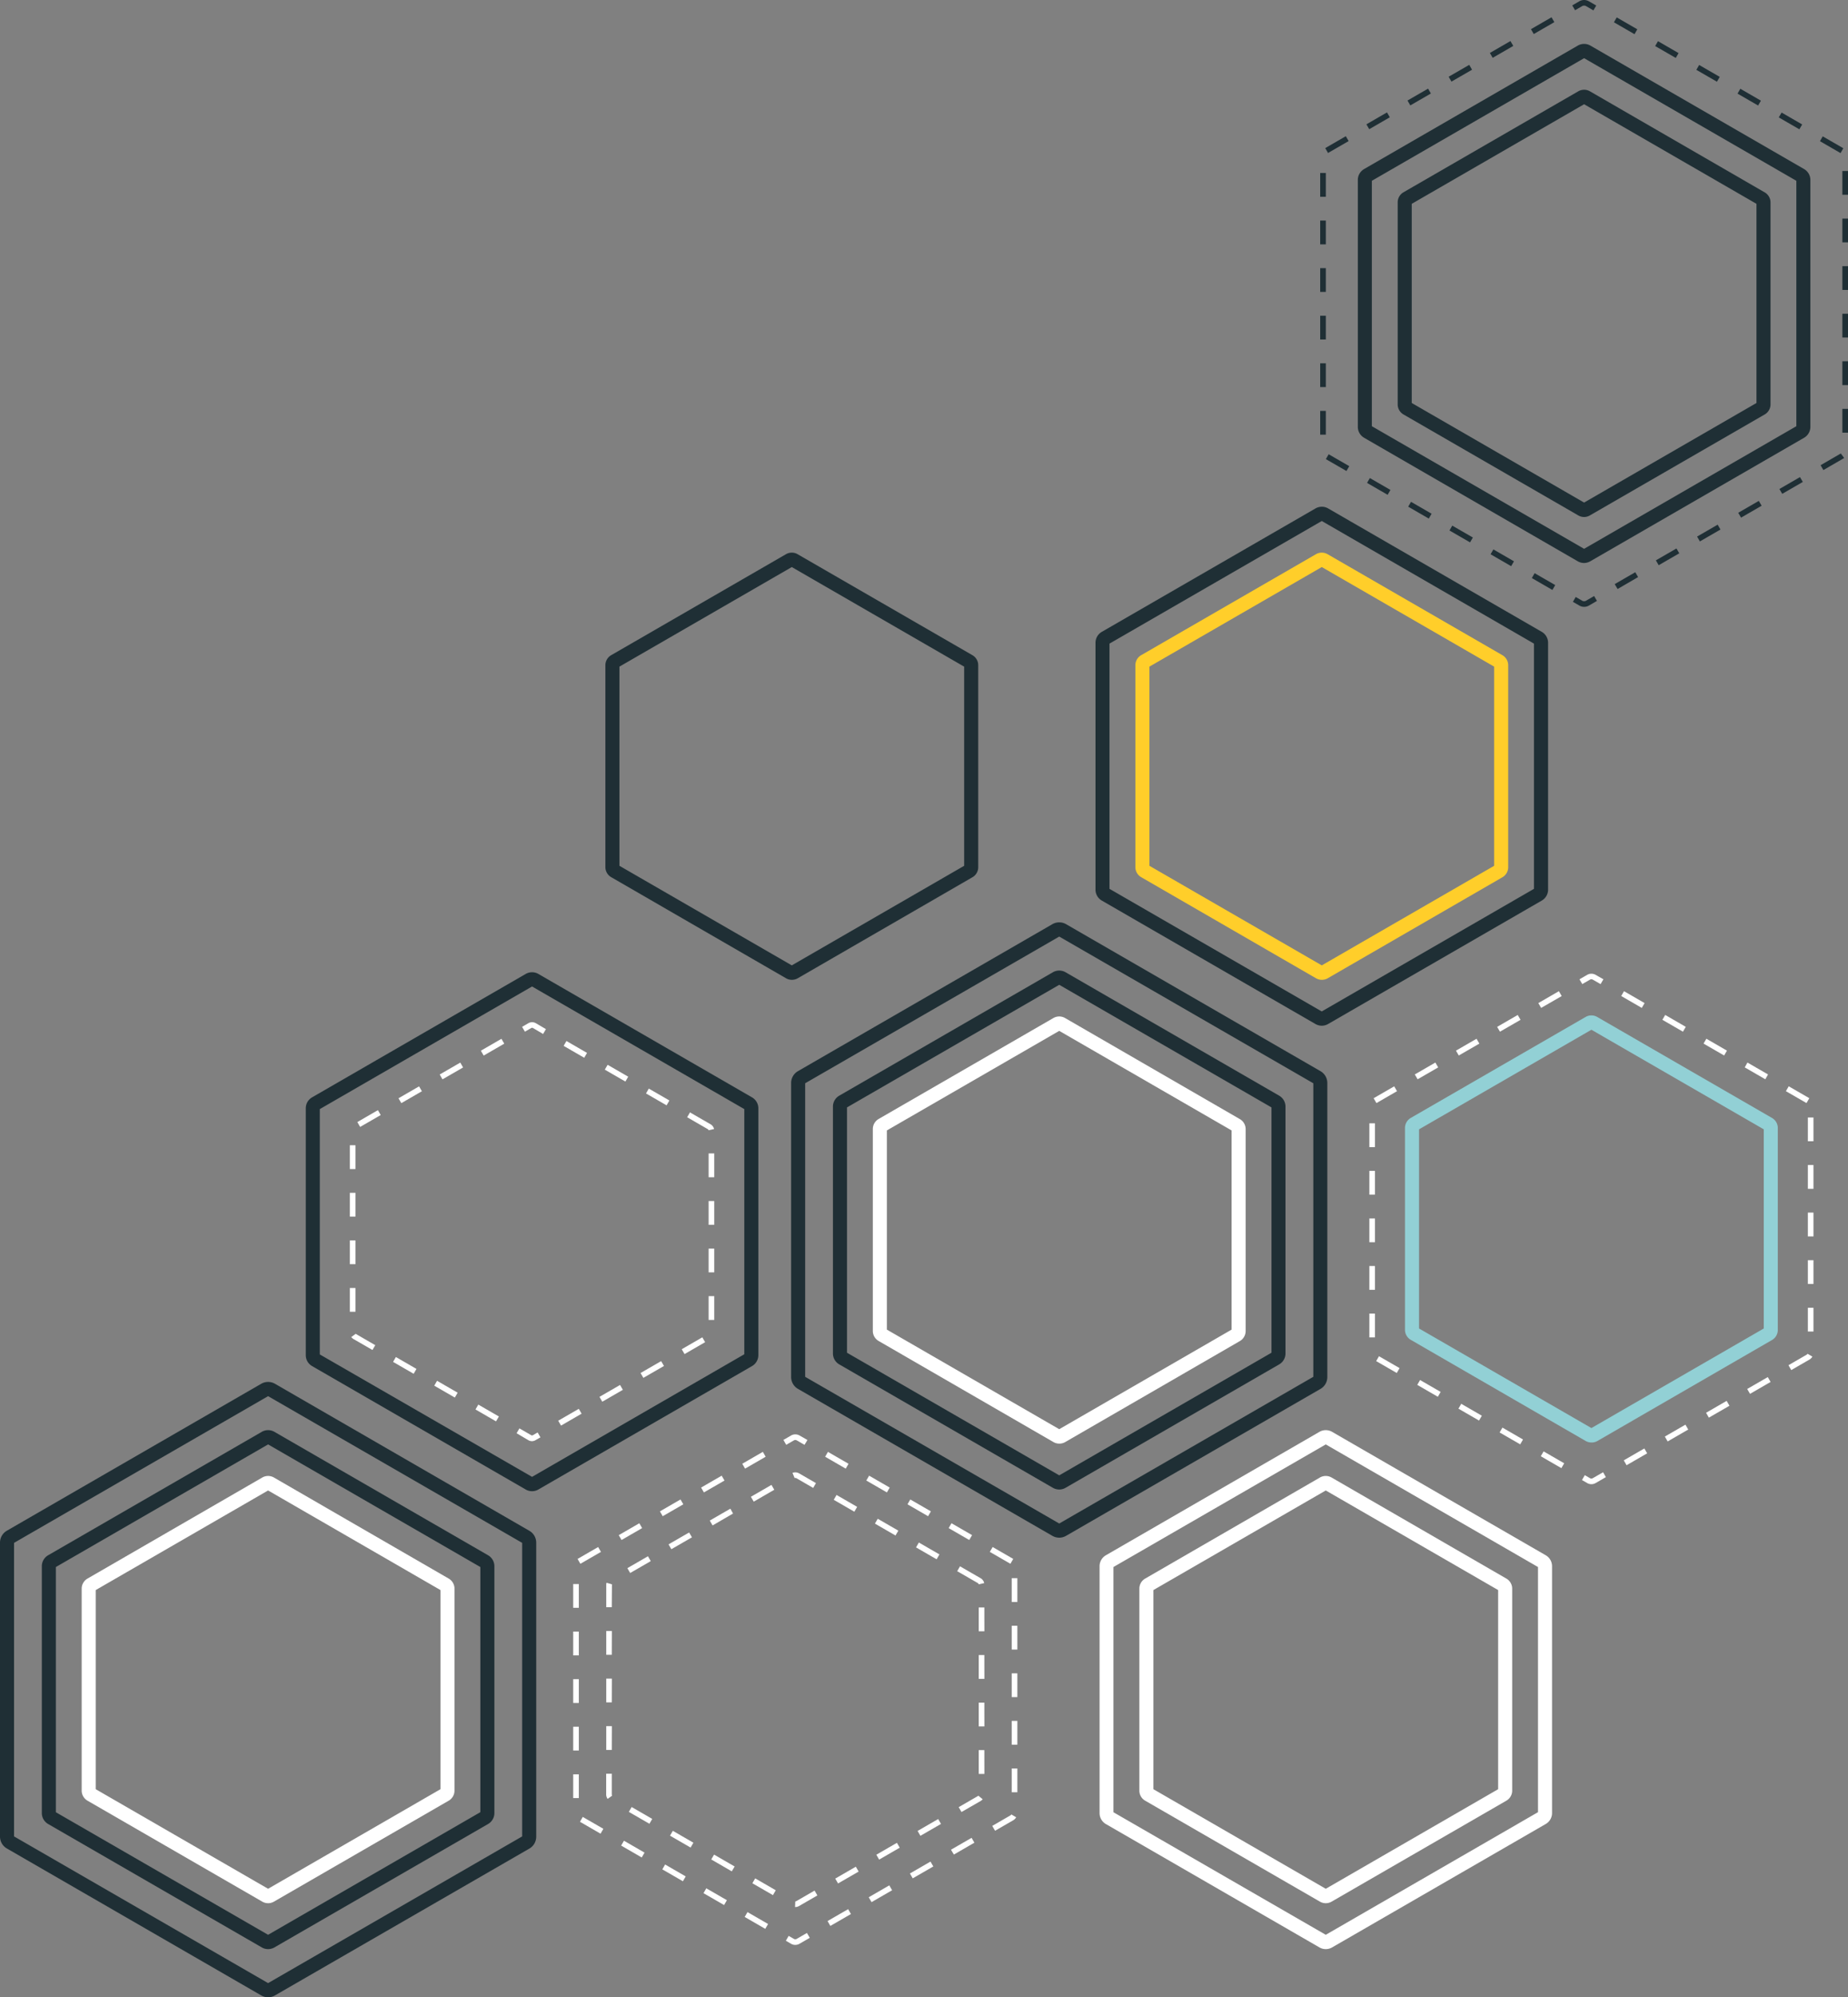 <svg xmlns="http://www.w3.org/2000/svg" viewBox="0 0 932.76 1007.52"><rect x="0" y="0" width="932.76" height="1007.52" fill="#808080" stroke="none"/><defs><style>.cls-1{fill:#fff;}.cls-2{fill:#1f2f35;}.cls-3{fill:#92d0d5;}.cls-4{fill:#ffce2a;}</style></defs><title>fd agencement</title><g id="Calque_2" data-name="Calque 2"><g id="HEXAGONE_15" data-name="HEXAGONE 15"><path class="cls-1" d="M669.17,983.23a6.34,6.34,0,0,1-3.18-.85L558.13,920.11A6.39,6.39,0,0,1,555,914.6V790.06a6.38,6.38,0,0,1,3.18-5.51L666,722.28a6.37,6.37,0,0,1,6.35,0L780.2,784.55a6.38,6.38,0,0,1,3.18,5.51V914.6a6.39,6.39,0,0,1-3.18,5.51L672.35,982.38A6.37,6.37,0,0,1,669.17,983.23ZM562,914.18,669.17,976l107.12-61.85V790.48L669.17,728.63,562,790.48ZM776.66,790.69h0Z"/><path class="cls-1" d="M669.17,960.07a5.89,5.89,0,0,1-2.93-.78L578,908.34a5.84,5.84,0,0,1-2.92-5.06V801.38a5.84,5.84,0,0,1,2.92-5.06l88.24-51a5.88,5.88,0,0,1,5.84,0l88.26,51h0a5.86,5.86,0,0,1,2.92,5.06v101.9a5.86,5.86,0,0,1-2.92,5.06l-88.25,50.95A5.88,5.88,0,0,1,669.17,960.07Zm-87-57.51,87,50.23,87-50.23V802.1l-87-50.24-87,50.24Z"/></g><g id="HEXAGONE_14" data-name="HEXAGONE 14"><path class="cls-1" d="M401.41,981.1a4.28,4.28,0,0,1-2.12-.56L396.65,979l1.42-2.45,2.64,1.52a1.4,1.4,0,0,0,1.4,0l5.19-3,1.42,2.46-5.19,3A4.28,4.28,0,0,1,401.41,981.1ZM386.26,973l-10.39-6,1.42-2.45,10.39,6Zm32.85-1.47-1.41-2.46,10.39-6,1.41,2.46ZM365.48,961l-10.4-6,1.42-2.45,10.39,6Zm74.42-1.47-1.42-2.46,10.39-6,1.42,2.46ZM344.69,949l-10.39-6,1.42-2.45,10.39,6Zm116-1.47-1.42-2.46,10.39-6,1.42,2.46ZM323.91,937l-10.39-6,1.42-2.45,10.39,6Zm157.55-1.47L480,933.09l10.4-6,1.41,2.45ZM303.13,925l-10.39-6,1.41-2.46,10.39,6Zm199.12-1.48-1.42-2.45,9.13-5.28a1.36,1.36,0,0,0,.51-.5l2.44,1.44a4.29,4.29,0,0,1-1.53,1.52ZM292.16,907.05h-2.84v-12h2.84ZM513.5,904.1h-2.84v-12h2.84ZM292.16,883.05h-2.84v-12h2.84ZM513.5,880.1h-2.84v-12h2.84ZM292.16,859.05h-2.84v-12h2.84ZM513.5,856.1h-2.84v-12h2.84ZM292.16,835.05h-2.84v-12h2.84Zm221.34-2.94h-2.84v-12h2.84ZM292.16,811.06h-2.84v-12h2.84Zm221.34-2.95h-2.84v-12h2.84ZM510,788.85l-10.39-6,1.42-2.46,10.39,6Zm-217.06,0-1.42-2.45,10.39-6,1.42,2.45Zm196.28-12-10.39-6,1.42-2.46,10.39,6Zm-175.5,0-1.42-2.45,10.4-6,1.41,2.45Zm154.72-12-10.39-6,1.41-2.45,10.4,6Zm-133.94,0-1.41-2.45,10.39-6,1.42,2.45Zm113.16-12-10.4-6,1.42-2.45,10.39,6Zm-92.37,0-1.42-2.45,10.39-6,1.42,2.46Zm71.58-12-10.39-6,1.42-2.45,10.39,6Zm-50.8,0-1.42-2.46,10.39-6,1.42,2.46Zm30-12-3.94-2.27a1.43,1.43,0,0,0-1.4,0l-3.9,2.25-1.41-2.46,3.89-2.25a4.31,4.31,0,0,1,4.23,0l4,2.28Z"/><path class="cls-1" d="M401.41,962h-.13l.13-2.83-.07,1.42.06-1.42h0a1.06,1.06,0,0,0,.5-.13l9.25-5.34,1.41,2.45-9.25,5.34A3.76,3.76,0,0,1,401.41,962ZM390.14,956l-10.39-6,1.42-2.46,10.39,6ZM423,950.1l-1.42-2.45,10.39-6,1.42,2.46ZM369.36,944,359,938l1.42-2.45,10.39,6Zm74.38-5.93-1.42-2.46,10.39-6,1.42,2.46ZM348.57,932l-10.39-6,1.42-2.45,10.39,6Zm116-5.93-1.42-2.46,10.39-6,1.42,2.46ZM327.79,920l-10.39-6,1.42-2.45,10.39,6Zm157.51-5.93-1.41-2.46,9.65-5.57a.92.92,0,0,0,.26-.22l2.19,1.8a3.83,3.83,0,0,1-1,.88Zm-178.6-6.62a3.77,3.77,0,0,1-.74-2.25V894.75h2.83v10.49a1,1,0,0,0,.19.57Zm190.16-12.6H494v-12h2.84ZM308.79,882.76H306v-12h2.83Zm188.07-11.87H494v-12h2.84ZM308.79,858.76H306v-12h2.83Zm188.07-11.87H494v-12h2.84ZM308.79,834.76H306v-12h2.83Zm188.07-11.87H494v-12h2.84ZM308.79,810.76H306V799.42a4.07,4.07,0,0,1,.14-1l2.73.78a1.09,1.09,0,0,0,0,.26ZM494,799.21a1,1,0,0,0-.46-.63l-10.4-6,1.42-2.46,10.39,6a3.82,3.82,0,0,1,1.82,2.47ZM318.08,793.5l-1.42-2.45,10.39-6,1.42,2.45Zm154.67-6.92-10.39-6,1.42-2.46,10.39,6ZM338.86,781.5l-1.42-2.45,10.39-6,1.42,2.45ZM452,774.58l-10.39-6,1.42-2.45,10.39,6Zm-92.33-5.08-1.42-2.45,10.4-6L370,763.5Zm71.55-6.92-10.39-6,1.41-2.45,10.4,6Zm-50.77-5.08L379,755.05l10.39-6,1.42,2.45Zm30-6.92-8.5-4.91a1,1,0,0,0-.86-.06L400,743a3.89,3.89,0,0,1,3.33.23l8.51,4.92Z"/></g><g id="HEXAGONE_13" data-name="HEXAGONE 13"><path class="cls-2" d="M135.32,1007.52a7,7,0,0,1-3.44-.92L3.45,932.45a6.92,6.92,0,0,1-3.45-6V778.18a6.93,6.93,0,0,1,3.44-6l128.43-74.15a6.94,6.94,0,0,1,6.9,0L267.2,772.21h0a6.92,6.92,0,0,1,3.45,6v148.3a6.92,6.92,0,0,1-3.45,6L138.77,1006.6A7,7,0,0,1,135.32,1007.52ZM7.09,926.37l128.23,74,128.24-74V778.29l-128.24-74-128.23,74Zm256.56-148h0Z"/><path class="cls-2" d="M135.32,983.23a6.3,6.3,0,0,1-3.17-.85L24.29,920.11a6.39,6.39,0,0,1-3.18-5.51V790.06a6.38,6.38,0,0,1,3.18-5.51l107.85-62.27a6.39,6.39,0,0,1,6.36,0l107.86,62.27a6.38,6.38,0,0,1,3.18,5.51V914.6a6.39,6.39,0,0,1-3.18,5.51L138.5,982.38A6.37,6.37,0,0,1,135.32,983.23ZM28.2,914.18,135.32,976l107.13-61.85V790.48L135.32,728.63,28.2,790.48ZM242.82,790.69h0Z"/><path class="cls-1" d="M135.32,960.07a5.88,5.88,0,0,1-2.92-.78L44.15,908.34a5.86,5.86,0,0,1-2.92-5.06V801.38a5.86,5.86,0,0,1,2.92-5.06l88.25-51a5.88,5.88,0,0,1,5.84,0l88.25,51h0a5.85,5.85,0,0,1,2.91,5.06v101.9a5.85,5.85,0,0,1-2.91,5.06l-88.25,50.95A5.92,5.92,0,0,1,135.32,960.07Zm-87-57.51,87,50.23,87-50.23V802.1l-87-50.24-87,50.24Z"/></g><g id="HEXAGONE_12" data-name="HEXAGONE 12"><path class="cls-1" d="M803.24,748.69a4.22,4.22,0,0,1-2.11-.56l-2.64-1.53,1.41-2.46,2.64,1.53a1.4,1.4,0,0,0,1.4,0l5.2-3,1.42,2.46-5.2,3A4.23,4.23,0,0,1,803.24,748.69Zm-15.15-8.09-10.39-6,1.42-2.45,10.39,6ZM821,739.13l-1.42-2.46,10.39-6,1.42,2.46ZM767.31,728.6l-10.39-6,1.42-2.45,10.39,6Zm74.42-1.47-1.42-2.46,10.4-6,1.41,2.46Zm-95.2-10.53-10.39-6,1.41-2.45,10.4,6Zm116-1.47-1.41-2.46,10.39-6,1.42,2.46ZM725.74,704.6l-10.39-6,1.42-2.45,10.39,6Zm157.56-1.47-1.42-2.46,10.39-6,1.42,2.45ZM705,692.6l-10.39-6,1.42-2.46,10.39,6Zm199.12-1.47-1.42-2.45,9.14-5.28a1.33,1.33,0,0,0,.5-.5l2.45,1.44a4.37,4.37,0,0,1-1.53,1.52ZM694,674.64h-2.83v-12H694Zm221.34-2.95H912.5v-12h2.83ZM694,650.64h-2.83v-12H694Zm221.34-2.95H912.5v-12h2.83ZM694,626.64h-2.83v-12H694Zm221.34-2.94H912.5v-12h2.83ZM694,602.64h-2.83v-12H694Zm221.34-2.94H912.5v-12h2.83ZM694,578.65h-2.83v-12H694Zm221.34-2.95H912.5v-12h2.83Zm-3.53-19.26-10.39-6,1.42-2.46,10.39,6Zm-217.06,0L693.32,554l10.39-6,1.42,2.45Zm196.28-12-10.39-6L882,536l10.4,6Zm-175.5,0L714.1,542l10.39-6,1.42,2.45Zm154.71-12-10.39-6,1.42-2.45,10.39,6Zm-133.93,0L734.88,530l10.39-6,1.42,2.45Zm113.15-12-10.39-6,1.42-2.45,10.39,6Zm-92.37,0L755.67,518l10.39-6,1.42,2.45Zm71.59-12-10.39-6L819.7,500l10.39,6Zm-50.8,0L776.45,506l10.39-6,1.42,2.46Zm30-12-3.95-2.27a1.38,1.38,0,0,0-1.39,0l-3.9,2.25L797.23,494l3.9-2.25a4.31,4.31,0,0,1,4.23,0L809.3,494Z"/><path class="cls-3" d="M803.25,727.66a5.89,5.89,0,0,1-2.93-.78l-88.24-51a5.85,5.85,0,0,1-2.93-5.06V569a5.86,5.86,0,0,1,2.92-5.06L800.32,513a5.87,5.87,0,0,1,5.85,0l88.24,50.95h0a5.86,5.86,0,0,1,2.92,5.06v101.9a5.85,5.85,0,0,1-2.93,5.06l-88.24,51A5.88,5.88,0,0,1,803.25,727.66Zm-87-57.51,87,50.23,87-50.23V569.69l-87-50.24-87,50.24ZM890.86,570h0Z"/></g><g id="HEXAGONE_11" data-name="HEXAGONE 11"><path class="cls-2" d="M534.64,775.68a7,7,0,0,1-3.45-.92L402.76,700.61a6.92,6.92,0,0,1-3.45-6V546.34a6.9,6.9,0,0,1,3.45-6l128.43-74.15a6.94,6.94,0,0,1,6.89,0l128.43,74.16h0a6.9,6.9,0,0,1,3.44,6V694.63a6.9,6.9,0,0,1-3.44,6L538.08,774.75A6.86,6.86,0,0,1,534.64,775.68ZM406.4,694.53l128.24,74,128.24-74V546.45l-128.24-74-128.24,74ZM663,546.5Z"/><path class="cls-2" d="M534.64,751.38a6.46,6.46,0,0,1-3.18-.84L423.6,688.26a6.37,6.37,0,0,1-3.18-5.5V558.21a6.37,6.37,0,0,1,3.18-5.5l107.86-62.27a6.4,6.4,0,0,1,6.35,0l107.86,62.28h0a6.38,6.38,0,0,1,3.17,5.5V682.76a6.37,6.37,0,0,1-3.18,5.5L537.82,750.53A6.37,6.37,0,0,1,534.64,751.38Zm-107.13-69,107.13,61.85,107.13-61.85V558.63L534.64,496.78,427.51,558.63Z"/><path class="cls-1" d="M534.64,728.23a5.88,5.88,0,0,1-2.92-.78l-88.25-51a5.88,5.88,0,0,1-2.92-5.07V569.54a5.89,5.89,0,0,1,2.92-5.07l88.24-50.94a5.9,5.9,0,0,1,5.85,0l88.25,51h0a5.86,5.86,0,0,1,2.92,5.06V671.43a5.89,5.89,0,0,1-2.92,5.07l-88.25,51A5.88,5.88,0,0,1,534.64,728.23Zm-87-57.51,87,50.23,87-50.23V570.25l-87-50.23-87,50.23ZM622.26,570.61Z"/></g><g id="HEXAGONE_10" data-name="HEXAGONE 10"><path class="cls-2" d="M268.55,752.24a6.47,6.47,0,0,1-3.18-.85L157.51,689.11a6.36,6.36,0,0,1-3.17-5.5V559.07a6.37,6.37,0,0,1,3.17-5.51l107.86-62.27a6.4,6.4,0,0,1,6.35,0l107.87,62.28h0a6.38,6.38,0,0,1,3.18,5.51V683.61a6.37,6.37,0,0,1-3.18,5.5L271.73,751.38A6.38,6.38,0,0,1,268.55,752.24Zm-107.13-69L268.55,745l107.13-61.85V559.48L268.55,497.63,161.42,559.48ZM376,559.69Z"/><path class="cls-1" d="M268.55,727a3.71,3.71,0,0,1-1.86-.5L260.75,723l1.42-2.46,5.94,3.43a.89.89,0,0,0,.89,0l2.36-1.37,1.42,2.46-2.37,1.36A3.71,3.71,0,0,1,268.55,727Zm14.62-7.86-1.42-2.46,10.39-6,1.42,2.45ZM250.36,717,240,711l1.42-2.46,10.39,6ZM304,707.09l-1.42-2.45,10.39-6,1.42,2.45ZM229.58,705l-10.39-6,1.41-2.46,10.4,6Zm95.15-9.94-1.41-2.45,10.39-6,1.42,2.45ZM208.79,693l-10.39-6,1.42-2.45,10.39,6Zm136.73-9.94-1.42-2.45,10.39-6,1.42,2.45ZM188,681l-9.57-5.52a3.8,3.8,0,0,1-1.13-1l2.28-1.68a.88.88,0,0,0,.27.24l9.57,5.53Zm172.51-15.16h-2.84v-12h2.84Zm-181.1-4.12h-2.83v-12h2.83Zm181.1-19.88h-2.84v-12h2.84Zm-181.1-4.12h-2.83v-12h2.83Zm181.1-19.87h-2.84v-12h2.84Zm-181.1-4.13h-2.83v-12h2.83Zm181.1-19.87h-2.84v-12h2.84Zm-181.1-4.13h-2.83v-12h2.83Zm178.24-19.56a.87.87,0,0,0-.42-.57l-10.39-6,1.42-2.45,10.39,6a3.7,3.7,0,0,1,1.77,2.4Zm-175.87-1.68-1.42-2.46,10.39-6,1.42,2.46Zm154.67-10.89-10.39-6,1.41-2.45,10.4,6Zm-133.89-1.11-1.42-2.46,10.39-6,1.42,2.46Zm113.1-10.89-10.39-6,1.42-2.45,10.39,6Zm-92.32-1.11-1.41-2.45,10.39-6,1.42,2.45Zm71.54-10.89-10.39-6,1.42-2.45,10.39,6Zm-50.75-1.11-1.42-2.45,10.39-6,1.42,2.45Zm30-10.89-5.12-3a.92.92,0,0,0-.88,0l-3.19,1.84-1.42-2.45,3.19-1.84a3.79,3.79,0,0,1,3.72,0l5.12,3Z"/></g><g id="HEXAGONE_9" data-name="HEXAGONE 9"><path class="cls-2" d="M399.65,494.26a5.88,5.88,0,0,1-2.92-.78l-88.25-51a5.86,5.86,0,0,1-2.92-5.06V335.57a5.86,5.86,0,0,1,2.92-5.06l88.25-50.95a5.86,5.86,0,0,1,5.84,0l88.25,50.95a5.85,5.85,0,0,1,2.93,5.06v101.9a5.85,5.85,0,0,1-2.93,5.06l-88.24,51A6,6,0,0,1,399.65,494.26Zm-87-57.51,87,50.23,87-50.23V336.29l-87-50.24-87,50.23ZM487.27,336.64h0Z"/></g><g id="HEXAGONE_8" data-name="HEXAGONE 8"><path class="cls-2" d="M667.16,517.42a6.47,6.47,0,0,1-3.18-.85L556.12,454.29a6.37,6.37,0,0,1-3.18-5.5V324.25a6.38,6.38,0,0,1,3.18-5.51L664,256.47a6.37,6.37,0,0,1,6.35,0l107.86,62.27h0a6.39,6.39,0,0,1,3.17,5.51V448.79a6.37,6.37,0,0,1-3.18,5.5L670.34,516.56A6.4,6.4,0,0,1,667.16,517.42ZM560,448.37l107.13,61.85,107.13-61.85V324.67L667.16,262.82,560,324.67Zm214.61-123.5h0Z"/><path class="cls-4" d="M667.16,494.26a5.88,5.88,0,0,1-2.92-.78l-88.25-51a5.86,5.86,0,0,1-2.92-5.06V335.57a5.86,5.86,0,0,1,2.92-5.06l88.24-50.95a5.87,5.87,0,0,1,5.85,0l88.25,50.95a5.86,5.86,0,0,1,2.92,5.06v101.9a5.86,5.86,0,0,1-2.92,5.06l-88.25,51A5.91,5.91,0,0,1,667.16,494.26Zm-87-57.51,87,50.23,87-50.23V336.28l-87-50.23-87,50.23ZM754.78,336.64Z"/></g><g id="HEXAGONE_7" data-name="HEXAGONE 7"><path class="cls-2" d="M799.56,306.12a4.74,4.74,0,0,1-2.38-.64l-3.27-1.88,1.42-2.46,3.26,1.89a2,2,0,0,0,1.94,0l4.09-2.36,1.42,2.46L802,305.48A4.81,4.81,0,0,1,799.56,306.12Zm-16-8.52-10.39-6,1.42-2.46,10.39,6Zm32.91-.48L815,294.66l10.39-6,1.42,2.45ZM762.74,285.6l-10.39-6,1.42-2.45,10.39,6Zm74.47-.48-1.42-2.45,10.39-6,1.42,2.45ZM742,273.6l-10.39-6,1.41-2.45,10.4,6Zm116-.48-1.41-2.45,10.39-6,1.41,2.45ZM721.17,261.6l-10.39-6,1.42-2.45,10.39,6Zm157.61-.48-1.42-2.45,10.39-6,1.42,2.45ZM700.39,249.6l-10.39-6,1.42-2.45,10.39,6Zm199.17-.48-1.42-2.45,10.39-6,1.42,2.45ZM679.61,237.6l-10.39-6,1.41-2.45,10.4,6Zm240.73-.48-1.42-2.45,10-5.79.2-.13,1.71,2.26a5.29,5.29,0,0,1-.5.32ZM669.2,219.26h-2.84v-12h2.84Zm263.56-1h-2.84v-12h2.84Zm-263.56-23h-2.84v-12h2.84Zm263.56-1h-2.84v-12h2.84Zm-263.56-23h-2.84v-12h2.84Zm263.56-1h-2.84v-12h2.84Zm-263.56-23h-2.84v-12h2.84Zm263.56-1h-2.84v-12h2.84Zm-263.56-23h-2.84v-12h2.84Zm263.56-1h-2.84v-12h2.84Zm-263.56-23h-2.84v-12h2.84Zm263.56-1h-2.84v-12h2.84ZM929,77.23l-10.39-6L920,68.78l10.4,6Zm-258.69-.06-1.41-2.46,10.39-6,1.42,2.46Zm237.9-11.94-10.39-6,1.42-2.45,10.39,6Zm-217.11-.06-1.42-2.46,10.39-6,1.42,2.46ZM887.39,53.23l-10.39-6,1.42-2.45,10.39,6Zm-175.55-.06-1.42-2.46,10.39-6,1.42,2.46ZM866.61,41.23l-10.39-6,1.41-2.45,10.4,6Zm-134-.06-1.41-2.46,10.39-6L743,35.17ZM845.83,29.23l-10.4-6,1.42-2.45,10.39,6Zm-92.42-.06L752,26.71l10.39-6,1.42,2.46ZM825,17.24l-10.39-6,1.42-2.46,10.39,6Zm-50.85-.07-1.42-2.45,10.39-6,1.42,2.45ZM804.26,5.24l-3.73-2.16a2,2,0,0,0-1.94,0L795,5.17l-1.42-2.45L797.17.63a4.83,4.83,0,0,1,4.77,0l3.74,2.15Z"/><path class="cls-2" d="M799.56,284a6.4,6.4,0,0,1-3.17-.84L688.52,220.83a6.37,6.37,0,0,1-3.17-5.51V90.78a6.36,6.36,0,0,1,3.17-5.5L796.38,23a6.39,6.39,0,0,1,6.36,0L910.6,85.28a6.36,6.36,0,0,1,3.17,5.5V215.32a6.37,6.37,0,0,1-3.17,5.51L802.74,283.1A6.37,6.37,0,0,1,799.56,284Zm-107.13-69,107.13,61.85,107.13-61.85V91.2L799.56,29.35,692.43,91.2ZM907.05,91.41h0Z"/><path class="cls-2" d="M799.56,260.8a5.79,5.79,0,0,1-2.92-.79l-88.25-50.94a5.89,5.89,0,0,1-2.92-5.07V102.11A5.87,5.87,0,0,1,708.39,97l88.25-50.95a5.86,5.86,0,0,1,5.84,0l88.25,51h0a5.87,5.87,0,0,1,2.92,5.07V204a5.86,5.86,0,0,1-2.92,5.06L802.48,260A5.79,5.79,0,0,1,799.56,260.8Zm-87-57.51,87,50.23,87-50.23V102.82l-87-50.23-87,50.23ZM887.18,103.17h0Z"/></g></g></svg>